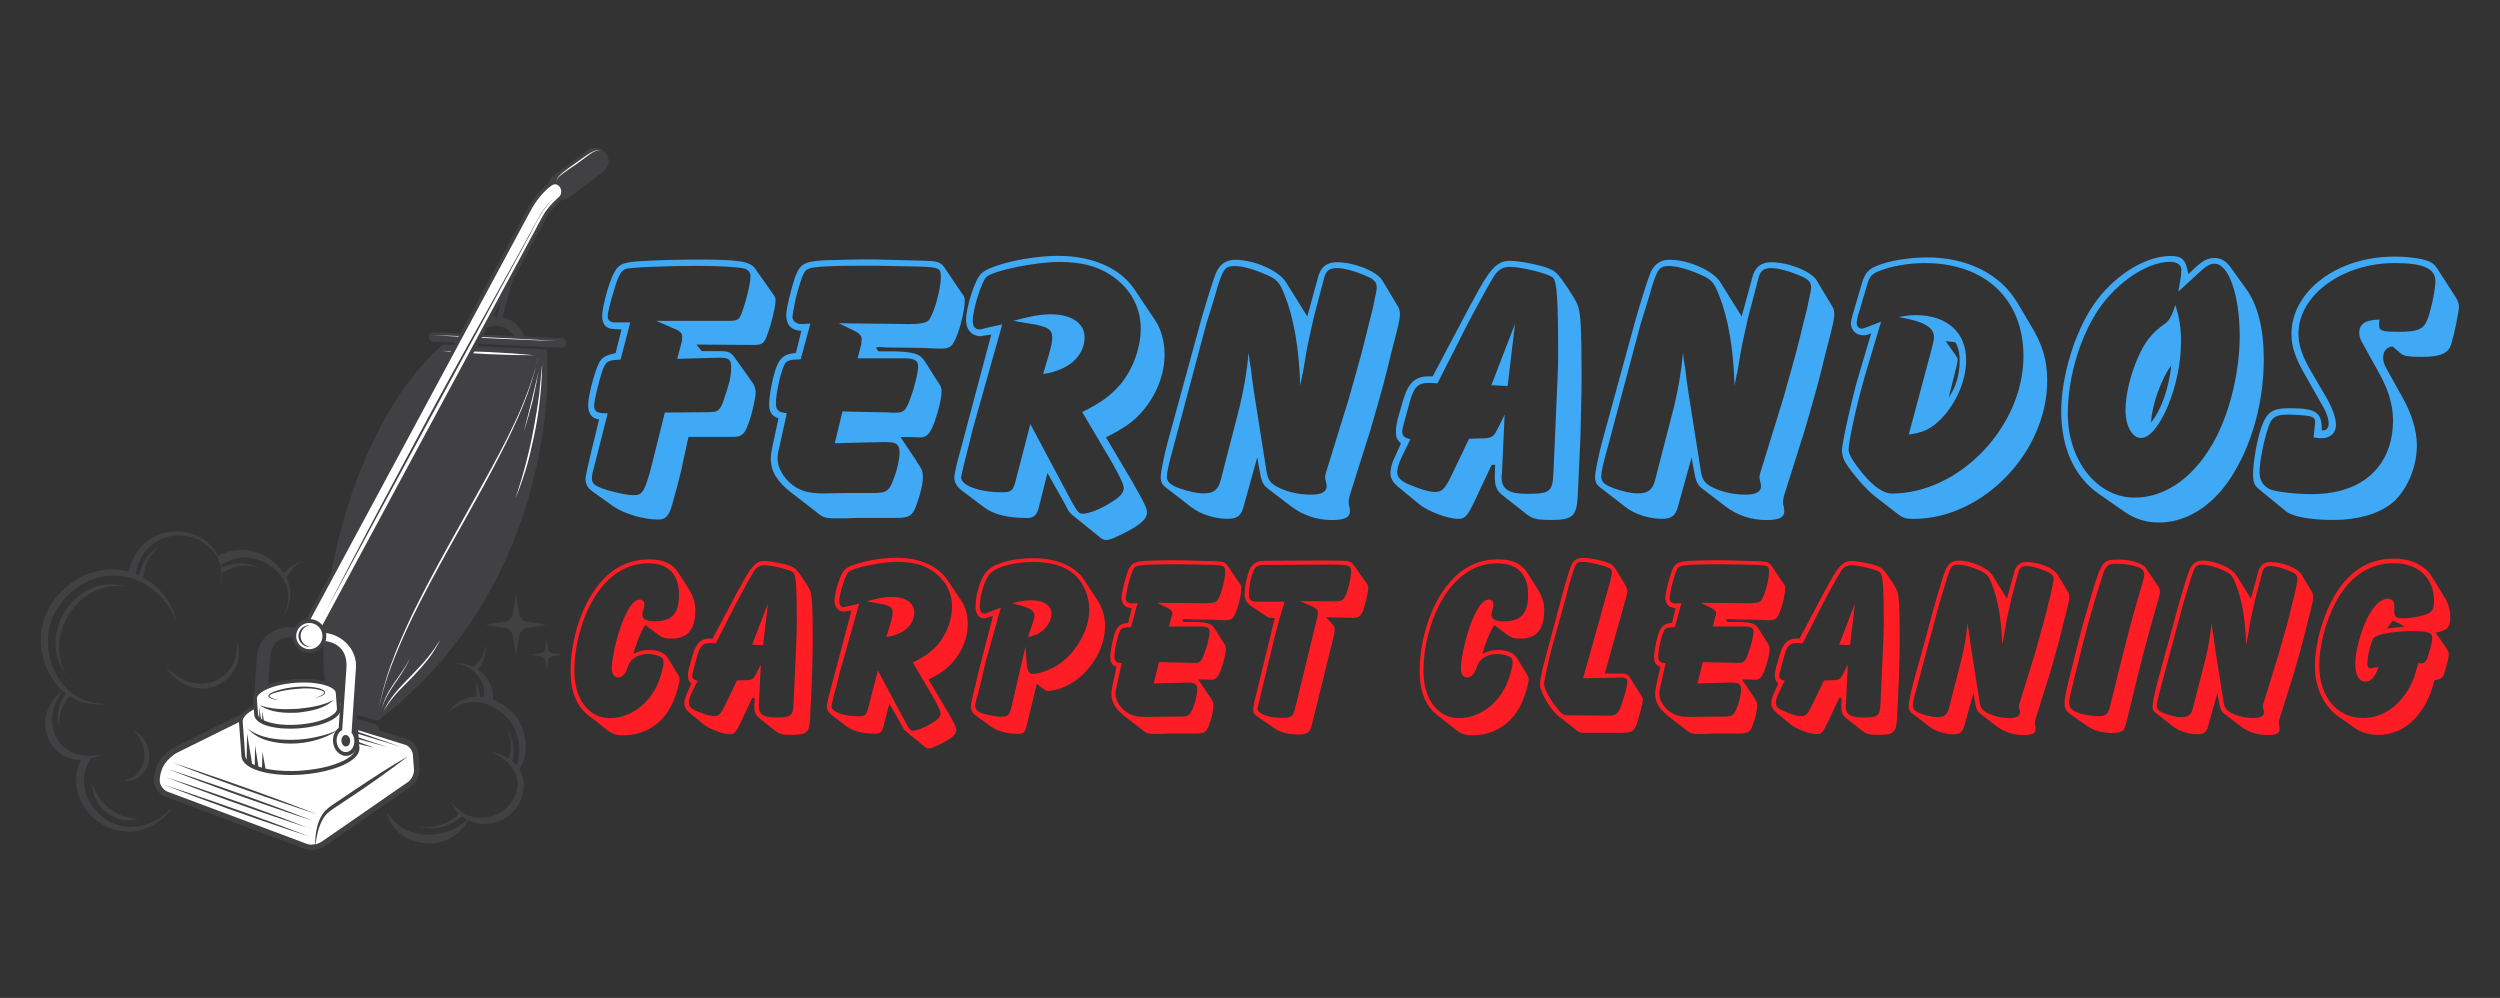 <?xml version="1.0" encoding="UTF-8"?> <svg xmlns="http://www.w3.org/2000/svg" id="a" width="243" height="97" viewBox="0 0 243 97"><rect x="0" y="0" width="243" height="97" fill="#333333" stroke="none"/><g><path d="M22.67,64.47c-.36,.81-1.1,1.47-1.93,1.77-.87,.33-1.86,.27-2.71-.09-.74-.31-1.34-.8-1.91-1.34,.47,.71,1.07,1.33,1.84,1.71,.93,.45,1.97,.53,2.95,.18,.92-.35,1.71-1.08,2.07-2.01,.33-.85,.29-1.72,0-2.58,.08,.81,.05,1.62-.32,2.36Z" fill="#414042"></path><path d="M13.3,75.22c-.34,.37-.83,.53-1.28,.7,.59,0,1.33-.12,1.74-.6,.39-.38,.7-.92,.75-1.48,.1-1.2-.43-2.26-1.51-2.83,.38,.45,.74,.89,.9,1.46,.12,.41,.17,.81,.12,1.23-.06,.54-.3,1.15-.73,1.51Z" fill="#414042"></path><path d="M27.58,55.73c-.23-.37-.52-.71-.85-1-.79-.71-1.85-1.18-2.91-1.26-.94-.07-1.79,.14-2.63,.53-.01-.02-.02-.04-.03-.06-.66-1.26-1.96-2.06-3.35-2.25-1.38-.19-2.79,.22-3.81,1.17-.79,.72-1.26,1.67-1.49,2.7-2.35-.65-4.85,.19-6.55,1.93-.85,.88-1.53,1.99-1.82,3.18-.34,1.37-.18,2.87,.35,4.17,.4,.99,1.04,1.9,1.89,2.56-.33,.53-.56,1.06-.71,1.68-.08,.68-.05,1.27,.13,1.93-.09-.65-.05-1.23,.11-1.87,.21-.56,.49-1.02,.86-1.47,.04,.02,.07,.05,.11,.07,1.08,.66,2.27,.83,3.51,.69-.91-.01-1.79-.15-2.61-.57-.88-.45-1.6-1.14-2.12-1.97-1.06-1.7-1.31-3.85-.6-5.72,.48-1.27,1.48-2.42,2.6-3.17,1.23-.82,2.71-1.2,4.18-1.01,2.49,.32,4.73,2.36,5.35,4.79-.25-1.95-1.57-3.7-3.28-4.66,.08-.56,.22-1.08,.45-1.61,.32-.59,.69-1.06,1.19-1.51-.57,.4-1.09,.86-1.45,1.47-.27,.46-.46,.93-.6,1.43-.09-.04-.19-.09-.29-.12,.17-1.02,.59-1.97,1.36-2.67,.96-.88,2.28-1.21,3.55-1.01,1.25,.2,2.4,.95,3,2.08,.18,.33,.29,.68,.35,1.03h0v.02c.12,.68,.03,1.38-.22,2.04,.26-.58,.38-1.2,.35-1.81,.03,.06,.06,.12,.09,.18,.56-.34,1.17-.61,1.83-.65,.64-.03,1.2,.05,1.81,.24-.63-.28-1.3-.5-2-.48-.63,.03-1.18,.17-1.75,.4-.02-.14-.04-.27-.08-.41,.03,.05,.05,.09,.07,.14,.76-.46,1.58-.73,2.48-.67,.97,.07,1.9,.45,2.63,1.09,.72,.63,1.25,1.51,1.33,2.48,.07,.88-.2,1.67-.64,2.42,.54-.78,.92-1.64,.85-2.62-.03-.51-.17-1-.39-1.45,.19-.31,.39-.6,.62-.88,.27-.27,.55-.5,.86-.72-.36,.16-.69,.33-1.03,.53-.24,.2-.47,.41-.69,.63Z" fill="#414042"></path><path d="M16.34,78.87s-.08,.07-.11,.1c-.07,.06-.14,.12-.22,.18-.11,.09-.22,.17-.33,.25h0c-.12,.08-.23,.16-.35,.23-.1,.06-.2,.12-.3,.17-.19,.1-.38,.19-.58,.26-.82,.31-1.7,.4-2.57,.23-.21-.04-.41-.1-.61-.17-1.3-.46-2.38-1.51-2.86-2.8-.23-.61-.29-1.23-.22-1.83,.07-.58,.27-1.15,.58-1.68h0s-.03-.02-.06-.04c.05,0,.09-.02,.14-.03,.17-.04,.34-.09,.5-.15,.18-.07,.36-.15,.54-.24h0c-.21,.02-.42,.05-.63,.07-.52,.05-1.04,.05-1.56-.06-.29-.06-.57-.17-.83-.3-.52-.27-.97-.67-1.28-1.18-.47-.79-.65-1.75-.47-2.65,.03-.16,.07-.3,.11-.45,.18-.59,.48-1.1,.83-1.62-.4,.28-.74,.63-1,1.03-.81,1.21-.91,2.83-.07,4.14,.54,.84,1.35,1.33,2.24,1.49,.21,.04,.43,.06,.65,.06-.11,.21-.2,.44-.27,.66-.05,.15-.09,.3-.12,.45-.27,1.34,.12,2.75,.96,3.82,.86,1.1,2.15,1.87,3.55,2.01,.13,.01,.26,.02,.39,.02,.8,.02,1.58-.18,2.29-.54,.18-.09,.36-.19,.53-.31,.17-.11,.33-.23,.48-.35,.04-.03,.08-.07,.12-.1,.06-.04,.11-.09,.16-.14,.12-.11,.23-.21,.34-.33,0,0,.02-.02,.03-.03,.03-.04,.4-.4,.25-.4-.05,0-.22,.2-.26,.24Z" fill="#414042"></path><path d="M9.53,77.38c-.24-.39-.39-.79-.55-1.22-.09,2.29,2.33,4.16,4.52,3.42-.49-.03-.94-.08-1.41-.22-.52-.13-.98-.44-1.41-.74-.44-.37-.83-.76-1.14-1.25Z" fill="#414042"></path><path d="M50.44,70.07c-.55-.93-1.49-1.68-2.52-2.07,.06-.96-.29-1.86-1-2.54-.08-.08-.16-.15-.25-.21h0c-.08-.07-.17-.13-.25-.19,.58-.6,.94-1.62,.73-2.42,.06,.79-.47,1.73-1.14,2.15,.02,.02,.04,.04,.05,.07-.56-.29-1.19-.42-1.86-.4,.88,.13,1.69,.49,2.25,1.22,.48,.62,.71,1.34,.57,2.09-.05,0-.09-.02-.14-.02-.08-.01-.15-.02-.23-.02-.01-.55-.19-1.04-.5-1.52,.17,.52,.23,1.01,.11,1.51-.5,.02-.98,.13-1.43,.36-.54,.28-.93,.69-1.27,1.19,.81-.73,1.75-1.15,2.85-1.03,1.16,.13,2.29,.82,3.04,1.7,.93,1.1,1.34,3.05,.75,4.45-.13-.15-.28-.28-.43-.41h.02c.3-1.02,.1-2.15-.46-3.06,.39,.89,.47,1.92,.1,2.82-.5-.32-1.08-.54-1.67-.69,.81,.43,1.62,.94,2.12,1.73,.02,.03,.04,.06,.06,.09,.1,.17,.19,.37,.19,.37,.03,.06,.05,.13,.07,.2,.1,.3,.12,.61,.1,.93h0c-.03,.36-.13,.72-.28,1.06-.14,.32-.33,.61-.55,.86-.51,.59-1.22,.97-1.99,1.12h0c-.33,.07-.66,.08-.99,.06-.05,0-.1,0-.15-.01-.35-.04-.67-.13-.97-.27-.24-.11-.46-.24-.67-.4-.3-.23-.57-.5-.82-.8,.15,.35,.34,.66,.58,.93,.05,.05,.1,.1,.15,.15-1.01,1.08-2.69,1.61-4.11,1.2,1.44,.55,3.28,.14,4.41-.92,.02,.02,.05,.04,.07,.06,.14,.11,.28,.19,.43,.28-1.18,1.04-2.54,1.51-4.14,1.43-.79-.04-1.58-.3-2.25-.72-.59-.37-.99-.89-1.43-1.42,.47,1.83,1.94,2.82,3.77,2.99,1.64,.17,3.43-.74,4.11-2.25,.08,.04,.15,.08,.24,.11,.24,.1,.5,.17,.77,.21h0c1.29,.19,2.69-.27,3.53-1.29,.51-.62,.86-1.4,.91-2.19,.02-.26,0-.52-.04-.78-.05-.27-.14-.53-.27-.78l-.02-.03c-.03-.06-.07-.13-.11-.18,.11-.17,.21-.36,.29-.55,.09-.22,.17-.46,.22-.69h0c.27-1.17,.05-2.44-.55-3.46Z" fill="#414042"></path><path d="M6.84,59.51c.63-.92,1.5-1.69,2.53-2.13,.91-.39,1.85-.47,2.82-.41-1.05-.26-2.09-.25-3.12,.14-1.12,.42-2.04,1.23-2.7,2.21-.63,1-1.02,2.16-.98,3.35,.03,1.09,.4,2.06,1.03,2.95-.42-.89-.73-1.86-.66-2.86,.02-1.14,.43-2.3,1.07-3.24Z" fill="#414042"></path><path d="M31.51,66.2c0,.07,.02,.14,.03,.2,0,.07,.02,.14,.03,.2,.06,.38,.12,.74,.21,1.06,0,.06,.03,.13,.05,.19,.02,.07,.04,.13,.05,.19,.02,.08,.05,.15,.08,.23,.01,.04,.03,.08,.04,.12,.06,.17,.13,.33,.21,.47l.54,.14,.18,.05,.12,.03h.06l.12,.05,.18,.05,.91,.24h.03l.16,.05h.03l.15,.04h.03l2.02,.54c2.54-1.94,4.7-4.05,6.54-6.25,.09-.11,.18-.22,.26-.32,9.02-11.05,10-24.33,9.62-29.51l-6.78-.31h-.2l-.2-.02-.32-.02h-.19l-.92-.05h-.2l-.21-.02-1.09-.05c-5.92,5.14-9.42,14.38-10.87,22.25-.04,.2-.07,.39-.11,.59-.03,.19-.06,.37-.09,.56-.14,.9-.26,1.78-.35,2.63h0c-.03,.32-.06,.62-.09,.92-.01,.16-.02,.31-.04,.46,0,.01,0,.03,0,.04,0,.06,0,.12-.01,.18,0,.05,0,.11-.01,.17v.02s0,.03,0,.04c0,.05,0,.09-.01,.14-.01,.26-.03,.53-.03,.78,0,.06,0,.12,0,.18,0,0,0,.01,0,.01,0,.06,0,.12,0,.17,0,.06,0,.13,0,.19-.03,1.25,.02,2.39,.13,3.35Z" fill="#414042"></path><path d="M50.16,33.16l.88-.28c-.25-.8-.78-1.43-1.49-1.8-1.5-.77-3.39-.12-4.3,1.48l.8,.45c.66-1.17,2.01-1.66,3.07-1.11,.49,.25,.85,.7,1.04,1.26Z" fill="#414042"></path><polygon points="48.75 31.15 50.31 25.54 49.78 25.39 48.22 31 48.75 31.15" fill="#414042"></polygon><path d="M54.61,33.8c.23-.02,.42-.2,.43-.44,.01-.25-.18-.47-.44-.48l-12.45-.59c-.25-.01-.47,.19-.48,.44-.01,.26,.19,.47,.44,.48l12.44,.59s.04,0,.06,0Z" fill="#414042"></path><path d="M54.12,33.14s-.75-.05-1.88-.11c-.56-.03-1.22-.07-1.93-.1-.71-.04-1.46-.07-2.21-.11-.75-.03-1.51-.06-2.21-.1-.71-.03-1.36-.05-1.93-.08-1.13-.04-1.88-.06-1.88-.06,0,0,.75,.05,1.88,.11,.57,.03,1.22,.06,1.93,.1,.71,.04,1.46,.07,2.21,.11,.75,.03,1.5,.07,2.21,.1,.71,.03,1.36,.05,1.93,.08,1.13,.04,1.88,.06,1.88,.06Z" fill="#fff"></path><path d="M51.98,34.53c-2.99-.28-6-.42-9-.42,2.99,.28,6,.42,9,.42Z" fill="#fff"></path><g><path d="M24.88,67.87l.27-4.06c.05-.77,.41-1.47,1.01-1.96,.65-.54,1.53-.79,2.41-.68l1.4,.17-.12,.7-1.37-.24c-.64-.08-1.26,.1-1.71,.47-.4,.33-.66,1.08-.69,1.6l-.27,4.06c-.02,.25-.24,.45-.49,.43-.25-.01-.45-.24-.43-.49Z" fill="#414042"></path><path d="M25.39,68.54h0c.32-.02,.57-.28,.6-.6l.27-4.06c.03-.48,.28-1.18,.63-1.47,.41-.34,.99-.5,1.57-.43l1.54,.27,.19-1.08-1.6-.19c-.92-.11-1.87,.16-2.55,.72-.64,.53-1.02,1.27-1.07,2.09l-.27,4.06c-.01,.17,.05,.34,.16,.47,.11,.13,.27,.21,.44,.22,.03,0,.06,0,.09,0Zm2.6-6.94c-.51,.04-.97,.22-1.34,.53-.44,.37-.72,1.16-.76,1.73l-.27,4.06c-.01,.14-.12,.25-.26,.26h0s-.03,0-.04,0c-.08,0-.14-.04-.19-.09-.05-.06-.07-.13-.07-.2l.27-4.06c.05-.72,.38-1.37,.94-1.83,.6-.5,1.45-.74,2.27-.64l1.21,.15-.06,.33-1.19-.21c-.18-.02-.35-.03-.52-.01Z" fill="#414042"></path></g><path d="M54.65,19.44c.24-.02,.48-.1,.68-.26l3.31-2.49c.57-.43,.69-1.24,.26-1.81-.43-.57-1.24-.69-1.81-.26l-3.31,2.48c-.57,.43-.69,1.24-.26,1.81,.27,.37,.71,.54,1.13,.51Z" fill="#414042"></path><g><path d="M51.46,20.31c.4-.75,1.07-1.63,1.78-2.23,0,0,.4-.34,.65-.36,.43-.03,.81,.34,.85,.82,.02,.26-.07,.5-.21,.67,0,.02-1.08,.89-1.6,1.88L30.78,62.2l-1.46-.79L51.46,20.31Z" fill="#fff"></path><path d="M30.85,62.45l.09-.16L53.09,21.19c.28-.54,.79-1.14,1.49-1.77,.04-.03,.07-.06,.08-.08h0c.19-.22,.28-.51,.26-.8-.04-.59-.51-1.03-1.04-.99-.3,.02-.69,.34-.76,.41-.67,.56-1.36,1.44-1.82,2.28L29.06,61.49l1.79,.96ZM54.38,19.1l-.05,.04c-.74,.66-1.27,1.29-1.58,1.87L30.7,61.95l-1.14-.61L51.62,20.4c.43-.8,1.1-1.64,1.73-2.17,.15-.13,.41-.31,.55-.32,.33-.02,.62,.27,.65,.65,.01,.2-.04,.39-.17,.54Z" fill="#414042"></path></g><path d="M31.8,69.89l.16,.04,.27,.07,.74,.19,.18,.05,.18,.05,.91,.24,.18,.05h0l.18,.05h0l.19,.05,.88,.23,1.23,.33s0-.1-.02-.24c0-.05-.01-.1-.01-.15-.01-.21-.27-.46-.56-.54l-1.58-.42-.09-.02-.1-.03-.08-.02-.11-.03-.07-.02-.91-.25-.18-.05-.18-.05h-.06l-.2-.07-.2-.05-.71-.19-.02,.31v.29l-.02,.09v.09Z" fill="#414042"></path><g><path d="M29.75,82.26l-13.56-5.08c-.48-.18-.89-.74-.93-1.25h0c-.03-.51,.15-1.27,.43-1.7l.12-.19c.27-.43,.86-.96,1.32-1.19l8.77-4.33c.46-.22,1.22-.29,1.71-.13l11.88,3.7c.49,.15,.91,.69,.95,1.2l.11,1.47c.04,.51-.27,1.16-.69,1.45l-8.46,5.85c-.42,.29-1.15,.38-1.62,.2Z" fill="#fff"></path><path d="M29.95,69.13l1.86,.58,.1,.03c.12-.06,.23-.12,.33-.19l.22,.07,.22,.07,.3,.09,.18,.05-.02,.29,.18,.05v.11l-.02,.17-.18-.05-.18-.06-.88-.27-.27-.09-.27-.08-2.19-.68c.21-.03,.41-.06,.61-.1Zm-14.51,4.96l.12-.19c.3-.47,.93-1.04,1.43-1.29l5.41-2.67,1.11-.55,.57-.28,.1-.05,.48-.23,.04-.03,.13-.06,.18-.09,.08-.04,.15-.07,.13-.06,.17-.09h.02l.2-.1s.08-.04,.13-.06c.24-.1,.52-.16,.83-.18,.03,0,.06,0,.09,0,.08,0,.16,0,.24,0h0c.17,0,.33,.02,.47,.05,.06,.01,.11,.03,.15,.04l2.16,.67,.67,.21,1.32,.41,.42,.14,.22,.07,.22,.07,.3,.09,.18,.05,.18,.06,.91,.28,.13,.04h.05l.14,.06h.04l.15,.06,2.12,.65,2.66,.83c.59,.18,1.1,.82,1.14,1.44l.11,1.47c.02,.27-.04,.56-.16,.83-.03,.09-.08,.18-.13,.27-.08,.15-.19,.29-.31,.41-.07,.07-.14,.13-.22,.18l-.46,.32-2.29,1.59-5.71,3.95c-.27,.18-.65,.3-1.04,.34-.31,.02-.6-.01-.84-.11l-13.56-5.08c-.58-.21-1.07-.87-1.11-1.48-.04-.57,.17-1.39,.47-1.87Zm14.91,7.99s.06,0,.09,0c.06,0,.13-.01,.19-.02,.01,0,.03,0,.04,0,.21-.04,.4-.12,.54-.21l5.28-3.65,2.22-1.54,.7-.48,.26-.18c.07-.05,.14-.11,.2-.19,.07-.08,.13-.17,.18-.26,.13-.24,.21-.51,.19-.74l-.11-1.47c-.03-.4-.37-.84-.75-.95l-4.58-1.42-.18-.06-.05-.02-.14-.04h-.03l-.18-.07-.91-.28-.18-.05-.18-.06-.88-.27-.27-.09-.27-.08-2.19-.68-.95-.29-.88-.28c-.2-.06-.47-.09-.75-.07-.29,.02-.56,.09-.75,.18h0l-.19,.09h-.03l-.28,.15-.25,.12-.06,.03-.08,.04-.06,.03-.18,.09-.18,.09-.12,.06-.97,.48-.2,.1-.19,.1-.42,.21-5.56,2.75c-.41,.2-.96,.7-1.21,1.08l-.12,.19c-.24,.38-.41,1.08-.38,1.53,.03,.4,.37,.86,.75,1l13.56,5.08c.14,.05,.32,.08,.51,.08Z" fill="#414042"></path></g><g><path d="M28.81,67.75c3.07-.23,5.62,.49,5.7,1.6l.24,3.31c.08,1.11-2.34,2.19-5.41,2.42-3.07,.22-5.62-.49-5.7-1.6l-.24-3.31c-.08-1.11,2.34-2.19,5.41-2.42Z" fill="#fff"></path><path d="M31,67.75c.28,.02,.56,.06,.82,.1,.31,.05,.6,.11,.87,.18,.06,.02,.13,.03,.19,.05l.02,.19c-.06-.02-.13-.04-.19-.06-.12-.03-.24-.06-.36-.09h-.05c-.14-.03-.27-.06-.42-.09-.42-.07-.89-.11-1.38-.13,.17-.04,.35-.09,.52-.16Zm-7.73,2.07c.05-.15,.13-.29,.24-.43,.13-.16,.31-.32,.53-.47,.14-.11,.31-.21,.49-.3,.03-.02,.07-.04,.11-.06,.06-.03,.12-.05,.18-.08,.03-.02,.07-.04,.11-.05,0,0,.02-.01,.03-.01,.01,0,.03-.01,.05-.02,.06-.02,.12-.05,.17-.07,.01,0,.03,0,.04-.01,.16-.07,.33-.13,.51-.18,.08-.02,.15-.05,.23-.07,.16-.04,.33-.09,.5-.13,.03-.01,.07-.02,.11-.03,.68-.16,1.43-.27,2.23-.33,.86-.06,1.68-.05,2.42,.02,.05,0,.09,.01,.13,.02,.15,.01,.29,.03,.43,.05,.32,.05,.62,.11,.9,.18,.06,.02,.13,.03,.19,.05,.06,.02,.13,.04,.19,.06,.02,0,.04,0,.06,.02,.06,.02,.12,.04,.18,.06,.06,.02,.12,.05,.17,.08,.38,.16,.68,.34,.89,.56,.07,.07,.12,.14,.17,.21,.08,.13,.14,.26,.16,.41,0,.01,0,.04,0,.05v.18l.04,.37,.04,.45,.02,.3v.04l.02,.25,.02,.22v.19l.04,.34v.18l.03,.29v.18l.04,.33c.04,.5-.35,1-1.05,1.42-.1,.06-.21,.12-.33,.18-.15,.08-.31,.15-.49,.22-.25,.1-.52,.19-.81,.28-.84,.25-1.83,.44-2.9,.52-.11,0-.22,.02-.32,.02-3.07,.16-5.48-.6-5.57-1.79l-.19-2.65-.05-.66v-.03c0-.11,0-.22,.05-.33Zm.32,.33l.08,1.08,.16,2.23c0,.12,.06,.24,.14,.35,.12,.16,.3,.31,.54,.44,.08,.04,.16,.08,.25,.12,.11,.05,.23,.1,.36,.14,.11,.04,.23,.08,.36,.11,.11,.03,.22,.06,.33,.09,.72,.16,1.62,.25,2.65,.23,.29,0,.58-.01,.88-.04,.9-.07,1.72-.2,2.42-.38,.3-.07,.58-.16,.83-.25,.18-.07,.36-.13,.52-.2,.12-.05,.24-.11,.34-.16,.48-.25,.82-.52,.99-.79,0,0,0,0,0,0,.09-.15,.13-.29,.12-.42v-.13l-.07-.8-.03-.41-.04-.53-.02-.23h0v-.06l-.03-.3-.03-.44-.03-.36v-.06s-.01-.05-.02-.07h0c-.06-.31-.37-.58-.87-.82-.06-.03-.12-.05-.18-.07-.05-.02-.12-.05-.18-.07h0c-.06-.02-.13-.05-.19-.07-.06-.02-.13-.04-.19-.06-.12-.03-.24-.06-.36-.09h-.05c-.14-.03-.27-.06-.42-.09-.42-.07-.89-.11-1.38-.13h0c-.52-.03-1.07-.02-1.66,.03-.46,.03-.9,.08-1.31,.15-.77,.12-1.46,.3-2.02,.5-.02,.01-.05,.02-.07,.03-.02,0-.03,.01-.04,.02-.06,.02-.13,.05-.18,.07-.06,.02-.11,.04-.17,.07-.06,.03-.12,.06-.18,.08-.02,.01-.04,.02-.05,.03-.04,.02-.08,.05-.12,.07-.14,.07-.27,.15-.38,.22-.17,.12-.3,.22-.41,.34-.14,.15-.23,.29-.27,.44-.02,.07-.03,.13-.02,.19Z" fill="#414042"></path></g><path d="M24.07,70.79c.97,1.19,2.74,1.48,4.19,1.49,.88,0,1.75-.13,2.59-.38,.7-.21,1.39-.5,1.98-.95-.57,.3-1.21,.48-1.83,.63-.83,.2-1.69,.32-2.55,.33-1.48,.02-3.21-.14-4.4-1.12Z" fill="#414042"></path><polygon points="24.51 74.26 24.02 71.31 23.96 74.3 24.51 74.26" fill="#414042"></polygon><g><path d="M33.69,73.3c.57-.04,1-.65,.95-1.36-.02-.28-.11-.54-.27-.76l.43-6.28c.12-1.74-1.28-3.33-3.13-3.55l-1.87-.23-.13,1.14,1.87,.22c.93,.11,2.03,.61,1.97,2.33l-.41,6.05c-.37,.23-.58,.7-.55,1.22,.05,.71,.56,1.25,1.14,1.21Z" fill="#fff"></path><path d="M29.96,61.33l-.09,.77,1.68,.2c1.27,.15,2.19,.92,2.13,2.52l-.42,6.15c-.35,.16-.57,.6-.54,1.1,.05,.61,.47,1.07,.94,1.03,.47-.03,.82-.55,.78-1.16-.02-.28-.12-.53-.27-.71l.43-6.35c.11-1.64-1.22-3.15-2.97-3.36l-1.69-.2h0Zm-.32-.41l.37,.04,1.69,.2c1.94,.23,3.42,1.91,3.29,3.75l-.42,6.21c.15,.23,.24,.51,.26,.79,.06,.81-.44,1.51-1.12,1.56-.68,.05-1.28-.57-1.34-1.38-.04-.55,.18-1.06,.55-1.34l.41-5.96c.05-1.58-.95-2.04-1.81-2.14l-1.69-.2-.37-.04,.04-.37,.09-.77,.04-.37h0Z" fill="#414042"></path></g><polygon points="25.13 74.58 24.79 72.46 24.76 74.6 25.13 74.58" fill="#414042"></polygon><polygon points="25.83 74.86 25.51 73.07 25.46 74.89 25.83 74.86" fill="#414042"></polygon><g><path d="M28.7,66.19c2.22-.16,4.07,.36,4.13,1.16l.11,1.52c.06,.8-1.69,1.59-3.91,1.75-2.22,.16-4.07-.36-4.13-1.16l-.11-1.52c-.06-.8,1.69-1.59,3.91-1.75Z" fill="#fff"></path><path d="M29.03,70.8c2.04-.15,4.16-.88,4.09-1.95l-.11-1.52c-.08-1.06-2.29-1.48-4.33-1.33-2.04,.15-4.16,.88-4.08,1.95l.11,1.52c.08,1.07,2.29,1.48,4.32,1.33Zm-.32-4.43c2.26-.17,3.89,.39,3.93,.99l.11,1.52c.04,.6-1.48,1.39-3.74,1.55-2.26,.17-3.89-.39-3.93-.99l-.11-1.52c-.04-.6,1.48-1.39,3.74-1.55Z" fill="#414042"></path></g><path d="M25.3,68.58c1.07,.71,2.41,.74,3.65,.69,1.23-.15,2.55-.36,3.49-1.24-1.1,.58-2.3,.74-3.52,.87-1.23,.06-2.44,.07-3.61-.33Z" fill="#414042"></path><path d="M30.47,67.91c.26-.06,.52-.14,.76-.25,.13-.06,.29-.13,.35-.27,.08-.17-.09-.29-.23-.36-.32-.16-.7-.21-1.06-.25-.4-.05-.81-.06-1.22-.03-.8,.05-1.64,.18-2.4,.46-.19,.07-.86,.35-.46,.61,.24,.16,.57,.19,.84,.22-.24-.06-.48-.12-.7-.23-.15-.08-.23-.18-.06-.29,.13-.08,.28-.14,.43-.18,.72-.22,1.49-.33,2.24-.39,.72-.07,1.55-.07,2.24,.15,.08,.02,.33,.1,.31,.23-.02,.13-.2,.22-.3,.27-.23,.13-.48,.23-.73,.32Z" fill="#414042"></path><polygon points="25.38 70.02 25.2 68.72 25.2 70.04 25.38 70.02" fill="#414042"></polygon><polygon points="25.67 70.19 25.5 69.1 25.49 70.2 25.67 70.19" fill="#414042"></polygon><path d="M33.19,72.03c.02,.31,.23,.55,.46,.53,.23-.02,.4-.28,.38-.59-.02-.31-.23-.55-.46-.53-.23,.02-.4,.28-.38,.59Z" fill="#414042"></path><path d="M30.64,82.32c.12-.95,.28-1.93,.78-2.77,.3-.49,.7-.77,1.17-1.07,.5-.33,1-.66,1.5-1,1.83-1.22,3.63-2.48,5.37-3.82,.07-.05,.14-.11,.21-.16-1.77,1.01-3.48,2.14-5.18,3.27-.5,.34-1.01,.68-1.51,1.02-.45,.31-.96,.6-1.34,.99-.74,.77-.95,1.93-1,2.96,0,.19,0,.38,0,.57Z" fill="#414042"></path><path d="M30.67,79.09c-3.99-1.55-8.03-2.99-12.09-4.36-.6-.2-1.2-.4-1.8-.59,3.99,1.55,8.03,3,12.09,4.36,.6,.2,1.2,.4,1.79,.6Z" fill="#414042"></path><polygon points="34.5 71.75 37.63 72.61 34.55 71.58 34.5 71.75" fill="#414042"></polygon><polygon points="34.63 71.28 39.02 72.61 34.68 71.1 34.63 71.28" fill="#414042"></polygon><path d="M30.41,79.78c-4.04-1.57-8.12-3.03-12.23-4.41-.61-.2-1.21-.4-1.82-.6,4.04,1.57,8.12,3.03,12.23,4.41,.6,.2,1.21,.4,1.81,.6Z" fill="#414042"></path><path d="M30.17,80.55c-4.01-1.56-8.07-3-12.14-4.38-.65-.22-1.3-.43-1.95-.65,4.01,1.56,8.07,3.02,12.15,4.38,.65,.22,1.3,.43,1.95,.64Z" fill="#414042"></path><path d="M30.09,81.32c-4.03-1.56-8.1-3.01-12.19-4.39-.65-.22-1.3-.43-1.96-.65,4.02,1.56,8.09,3.02,12.19,4.39,.65,.22,1.3,.44,1.96,.65Z" fill="#414042"></path><path d="M52.28,34.87c-1.03,4.26-3.16,8.18-5.26,11.99-2.3,4.19-4.72,8.32-6.83,12.61-.8,1.69-1.57,3.39-2.2,5.15-.54,1.49-.94,3.01-1.24,4.57,.19-.91,.42-1.82,.69-2.71,.33-1.1,.75-2.17,1.19-3.23,.89-2.17,1.95-4.28,3.05-6.35,2.23-4.22,4.68-8.32,6.87-12.57,.83-1.62,1.63-3.26,2.31-4.95,.6-1.47,1.07-2.97,1.41-4.52Z" fill="#fff"></path><path d="M31.47,59.78c.85-1.58,1.7-3.16,2.56-4.74,2-3.69,3.99-7.38,5.99-11.08,2.29-4.24,4.59-8.48,6.9-12.71,1-1.84,1.99-3.67,2.99-5.5,.52-.97,1.05-1.93,1.57-2.89,.42-.78,.81-1.61,1.31-2.35,.27-.41,.6-.81,.95-1.16-.61,.55-1.07,1.22-1.46,1.94-.45,.83-.91,1.65-1.36,2.48-1.11,2.02-2.23,4.02-3.35,6.03-2.37,4.22-4.71,8.46-6.99,12.72-2.21,4.13-4.43,8.25-6.59,12.41-.84,1.61-1.68,3.23-2.51,4.85Z" fill="#414042"></path><path d="M52.69,35.43c-.08,.93-.17,1.86-.27,2.8-.14,1.15-.34,2.3-.55,3.44-.41,2.22-.98,4.4-1.7,6.54-.03,.08-.05,.17-.08,.25,.15-.36,.29-.72,.43-1.08,.2-.51,.36-1.04,.53-1.56,.36-1.11,.6-2.25,.85-3.39,.48-2.21,.73-4.48,.79-6.73,0-.09,0-.18,0-.26Z" fill="#fff"></path><path d="M37.27,69.15c.34-.58,.72-1.11,1.16-1.62,.56-.64,1.18-1.21,1.76-1.82,.54-.57,1.05-1.15,1.53-1.77,.42-.56,.76-1.16,1.09-1.77-.36,.56-.73,1.11-1.15,1.63-.5,.62-1.04,1.21-1.6,1.78-.58,.59-1.16,1.18-1.68,1.81-.44,.55-.81,1.12-1.11,1.76Z" fill="#fff"></path><path d="M37.13,68.86c.24-.91,.74-1.68,1.27-2.45,.53-.77,1.05-1.53,1.43-2.4-.42,.83-.96,1.58-1.5,2.35-.53,.78-1.01,1.56-1.2,2.5Z" fill="#fff"></path><path d="M52.37,36.02c-.47,1.99-.94,3.98-1.46,5.95,.32-.98,.59-1.95,.85-2.95,.22-1,.43-2,.61-3Z" fill="#fff"></path><polygon points="34.78 72.3 36.37 72.68 34.84 72.12 34.78 72.3" fill="#414042"></polygon><path d="M58.4,14.66c-.38-.17-.78,.06-1.1,.25-.44,.27-.85,.6-1.28,.89-.41,.29-.83,.58-1.23,.9-.28,.23-.71,.54-.68,.95,0-.39,.44-.66,.72-.87,.41-.3,.84-.58,1.26-.87,.42-.29,.81-.62,1.23-.91,.31-.21,.69-.47,1.07-.34Z" fill="#fff"></path><g><path d="M28.61,61.93c.06,.81,.76,1.41,1.57,1.35,.81-.06,1.41-.76,1.35-1.57-.06-.81-.76-1.41-1.57-1.36-.81,.06-1.41,.76-1.35,1.57Z" fill="#fff"></path><path d="M30.19,63.47c.91-.07,1.59-.86,1.52-1.77-.07-.91-.86-1.59-1.76-1.52-.91,.07-1.59,.86-1.52,1.76,.07,.91,.86,1.59,1.76,1.52Zm-.22-2.92c.71-.05,1.32,.48,1.37,1.18,.05,.7-.48,1.32-1.18,1.37-.7,.05-1.32-.48-1.37-1.18-.05-.7,.48-1.32,1.18-1.37Z" fill="#414042"></path></g><path d="M30,60.77s.06,0,.1,0c-.54,.09-.92,.57-.88,1.12,.04,.55,.49,.97,1.03,.98-.03,0-.06,0-.1,.01-.58,.04-1.09-.4-1.14-.98-.04-.58,.4-1.09,.98-1.13Z" fill="#414042"></path><path d="M49.84,59.71l.32-1.95,.32,1.95c.05,.33,.37,.65,.7,.7l1.95,.32-1.95,.32c-.33,.06-.65,.37-.7,.7l-.32,1.95-.32-1.95c-.05-.33-.37-.65-.7-.7l-1.95-.32,1.95-.32c.33-.05,.65-.37,.7-.7Z" fill="#414042"></path><path d="M52.98,63.13l.16-.98,.16,.98c.03,.17,.18,.32,.35,.35l.98,.16-.98,.16c-.17,.03-.33,.19-.35,.35l-.16,.98-.16-.98c-.03-.17-.19-.33-.35-.35l-.98-.16,.98-.16c.17-.03,.33-.18,.35-.35Z" fill="#414042"></path></g><g><path d="M66.33,45.22c-.19,.87-.64,2.6-1.02,3.92-.3,1.02-.64,1.36-1.32,1.36-1.43,0-3.36-.57-4.37-1.28l-1.96-1.4c-.57-.41-.75-.75-.75-1.28,0-.19,.15-.94,.49-2.34l.83-3.43c-.75-.11-1.06-.57-1.06-1.43,0-.72,.49-2.75,.94-3.81,.3-.75,.64-.98,1.73-1.21l.57-2.3-.75-.04c-.72,0-1.13-.45-1.13-1.24s.49-2.71,.98-3.85c.53-1.21,.9-1.4,2.87-1.51,1.77-.11,3.66-.15,5.62-.15,3.85,0,4.9,.19,5.39,.87l1.73,2.45c.23,.3,.26,.42,.26,.68,0,.57-.41,2.3-.79,3.28-.3,.87-.49,1.02-1.32,1.02l-5.58-.04,.53,.64h1.73c.87,0,1.09,.11,1.47,.64l1.77,2.49c.15,.26,.26,.57,.26,.83,0,.57-.34,2.15-.72,3.13-.34,.94-.64,1.24-1.36,1.24h-4.45l-.6,2.75Zm2.71-5.17c.72,0,.94-.19,1.24-.98,.64-1.85,.79-2.49,.79-3.39,0-.72-.23-.91-1.06-.91h-.23l-3.96,.11,.45-1.66c.04-.15,.04-.3,.04-.49,0-.34-.23-.57-.79-.79l-1.73-.75h7.05c.79,0,1.02-.11,1.24-.72,.42-1.09,.87-2.94,.87-3.62,0-.38-.23-.64-.6-.75-.68-.15-2.49-.26-4.56-.26-2.9,0-6.56,.15-6.98,.3-.45,.19-.72,.64-1.17,2.22-.34,1.06-.57,2.04-.57,2.41s.26,.57,.72,.57h1.47l-.94,3.62c-1.32,.04-1.47,.15-1.85,1.32-.34,1.09-.72,2.71-.72,3.17,0,.53,.3,.72,1.09,.72h.23l-1.09,4.3c-.41,1.55-.45,1.7-.45,2.04,0,.53,.3,.75,1.51,1.13,1.02,.3,1.96,.49,2.56,.49,.94,0,1.13-.34,2.15-4.52l.87-3.51,4.41-.04Z" fill="#3fa9f5"></path><path d="M89.06,44.8c.6,.9,.64,.98,.64,1.62s-.26,1.7-.64,2.71c-.34,.98-.68,1.21-1.92,1.21h-3.85l-.94,.04h-1.51c-.68-.04-.91-.11-1.58-.68l-2.34-1.81c-1.4-1.09-2-2.07-2-3.32,0-.34,.04-.6,.15-1.13l.6-2.79c-.6-.15-.91-.6-.91-1.32,0-.98,.42-3.05,.79-3.85,.38-.83,.83-1.09,1.81-1.17l.53-2.15c-.94-.04-1.47-.57-1.47-1.51,0-.64,.45-2.49,.87-3.73,.49-1.28,.87-1.51,2.87-1.62,1.09-.04,4.03-.11,4.6-.08h.3l4.41,.11c1.66,.04,1.92,.11,2.34,.68l1.7,2.53c.26,.34,.26,.38,.26,.79,0,.6-.3,2.04-.64,2.98-.49,1.36-.72,1.58-1.73,1.58-.15,0-.3,0-1.02-.04-.68-.04-.94-.04-1.09-.04l-3.17-.04-.53-.04c-.11,0-.23,0-.45,.04l.23,.38h1.66c1.85,.08,2.38,.23,2.87,.98l1.24,1.96q.38,.49,.38,.87c0,.72-.23,1.73-.68,3.05-.42,1.13-.75,1.51-1.4,1.51l-.9-.04h-1.02l1.55,2.3Zm-5.35-11.42c.04-.19,.04-.3,.04-.49,0-.26-.3-.57-.9-.83l-1.32-.64,6.86,.08q1.55,0,1.89-.38c.49-.6,1.17-2.98,1.17-4.19,0-.87-.15-.94-2.04-1.02l-4.19-.08h-1.7c-2.22,0-3.51,.04-4.6,.19-.75,.19-.83,.3-1.55,2.87q-.34,1.62-.34,1.92c0,.45,.49,.75,1.02,.68h.08l.64-.04-.94,3.47c-1.13,.04-1.4,.11-1.62,.6-.34,.68-.79,2.75-.79,3.66,0,.68,.23,.9,1.06,.98l-.79,3.58c-.08,.3-.11,.6-.11,.83,0,1.09,.87,2.34,2.04,2.94,.57,.3,1.36,.45,2.38,.45l2.15-.04h2.68c1.36,0,1.58-.15,2.04-1.4,.34-.83,.57-1.92,.57-2.53,0-.79-.3-1.02-1.32-1.02h-.3l-4.68,.11,.75-3.09,3.47,.08c.45,0,.94,0,1.24,.04h.53c.72,0,.94-.23,1.36-1.4,.45-1.21,.75-2.49,.75-3.13,0-.53-.38-.75-1.28-.75h-4.6l.38-1.47Z" fill="#3fa9f5"></path><path d="M110.02,46.76c1.17,2.04,1.47,2.64,1.47,3.05,0,.6-.57,1.13-1.92,1.85-1.24,.64-1.73,.83-2.07,.83-.19,0-.38-.08-.68-.34l-2.38-1.92c-.49-.41-.53-.45-.75-.9l-.26-.49-1.62-2.87-.83,3.32c-.19,.75-.49,1.06-1.09,1.06-1.96,0-3.32-.34-4.26-1.06l-2.15-1.62c-.49-.38-.72-.79-.72-1.24,0-.26,.08-.6,.23-1.28l3.36-12.63-.79,.11c-.08,.04-.15,.04-.19,.04-.87,.04-1.47-.6-1.47-1.55,0-1.28,.87-3.96,1.47-4.52,.87-.87,4.64-1.73,7.5-1.73,3.32,0,6.03,1.21,7.39,3.24l2.07,3.09c.53,.79,.87,2.07,.87,3.24,0,1.96-.79,3.96-2.19,5.58-.83,.94-1.66,1.55-3.51,2.49l2.53,4.26Zm-4.83-6.71c1.89-.94,2.79-1.62,3.73-2.71,1.21-1.47,1.96-3.54,1.96-5.43,0-2.11-1.09-4.03-3.02-5.24-1.28-.83-2.87-1.21-4.9-1.21-2.3,0-6.41,.83-7.09,1.47-.45,.41-1.32,3.17-1.32,4.22,0,.6,.23,.87,.68,.87q.15,0,.64-.15l1.55-.34-2.9,10.29c-.23,.98-.49,2-.75,3.02q-.34,1.36-.34,1.58c0,.79,1.81,1.43,4,1.43,.87,0,1.06-.15,1.32-1.24l1.4-5.39,3.96,7.43c.68,1.21,.75,1.28,1.17,1.28,.57,0,1.7-.45,2.71-1.09,.87-.53,1.24-.94,1.24-1.4,0-.34-.38-1.13-1.17-2.53l-2.87-4.86Zm-3.21-5.69c.19-.68,.3-1.17,.3-1.55,0-.79-.45-1.09-2.22-1.36l-1.58-.26c1.62-.45,2.68-.64,3.66-.64,2,0,3.28,.87,3.28,2.22,0,1.85-1.58,3.24-4.03,3.58l.6-2Z" fill="#3fa9f5"></path><path d="M128.08,27.04c.26-1.06,.87-1.55,1.85-1.55,1.7,0,3.85,.87,4.41,1.73l1.47,2.45c.19,.3,.26,.53,.26,.83,0,.53-.08,.9-.87,3.92-.57,2.38-.72,2.98-2,7.39l-2,6.33c-.08,.26-.11,.49-.11,.64s0,.3,.08,.49c.04,.19,.04,.34,.04,.45,0,.57-.53,.83-1.73,.83-1.47,0-2.79-.45-3.92-1.28l-1.92-1.47c-.98-.72-.98-.75-1.32-2.64l-.11-.72-1.32,4.75c-.23,.94-.64,1.24-1.58,1.24-1.24,0-2.64-.45-3.51-1.13l-2.34-1.81c-.49-.34-.64-.64-.64-1.09,0-.49,.3-1.96,.64-3.28l3.28-11.99c.45-1.58,1.21-4.03,1.47-4.64,.38-.83,.98-1.24,1.85-1.24,1.85,0,4.26,1.06,4.94,2.19l2.07,3.32,1.02-3.73Zm-1.47,9.27c-.04,.19-.11,.57-.23,1.17-.11-3.58-.6-6.52-1.51-8.79-.53-1.32-.72-1.55-2.07-2.11-1.06-.45-2.11-.72-2.79-.72-.9,0-1.09,.23-1.66,2l-.26,.91-.3,.98-.53,1.7-3.24,12.14c-.41,1.47-.6,2.34-.6,2.71,0,.53,.3,.83,1.24,1.17,.83,.3,1.7,.49,2.34,.49,.98,0,1.43-.38,1.66-1.32l1.81-7.01c.41-1.7,.72-3.39,.9-5.35,.04,.38,.08,.64,.08,.75l.15,.87,.11,.98c.04,.19,.08,.6,.15,1.06l1.24,7.84c.11,.79,.38,1.21,1.06,1.55,.94,.49,2.11,.75,3.24,.75,1.06,0,1.55-.26,1.55-.83,0-.11,0-.15-.11-.6-.04-.11-.04-.23-.04-.3,0-.11,.04-.26,.11-.49l2.19-7.09c1.24-4.37,1.39-4.94,2-7.47l.3-1.17,.19-.91q.23-1.02,.23-1.24c0-.6-.26-.87-1.32-1.28-.9-.38-1.92-.64-2.56-.64-.72,0-1.06,.26-1.24,.98l-.98,3.73c-.15,.64-.64,2.79-.75,3.51l-.34,2.04Z" fill="#3fa9f5"></path><path d="M143.04,29.46c1.73-3.32,2.45-4.11,3.73-4.11,.87,0,3.21,.45,3.88,.79,.6,.26,.87,.57,1.73,1.85,1.06,1.62,1.09,1.73,1.24,3.17,.08,.94,.11,2.98,.11,5.73,0,1.32-.08,4.19-.11,5.58l-.26,5.66c-.11,2.07-.45,2.41-2.68,2.41-1.28,0-1.7-.11-2.26-.53l-2.3-1.81c-.64-.49-.83-.9-.83-1.96l.04-1.06h-.34l-1.58,3.36c-.79,1.66-.98,1.89-1.7,1.89-.98,0-2.98-.75-3.77-1.43l-2.07-1.7c-.49-.41-.72-.83-.72-1.32,0-.45,.15-1.02,.49-1.7l.53-1.17c-.38-.38-.49-.6-.49-1.13,0-.41,.08-.94,.26-1.55l.45-1.55c.49-1.66,1.17-2.3,2.45-2.3h.42l3.77-7.13Zm-3.32,7.8c-.41-.04-.68-.04-.83-.04-1.09,0-1.47,.41-1.88,1.92l-.45,1.62c-.23,.83-.26,.98-.26,1.21,0,.42,.23,.6,.79,.72l-.83,1.7c-.3,.6-.45,1.13-.45,1.51,0,.53,.38,.9,1.36,1.28,1.02,.42,1.81,.64,2.3,.64,.68,0,.94-.26,1.55-1.47l1.77-3.7,1.09-.04c1.17,0,1.28-.11,1.77-1.09l.6-1.21-.26,5.69-.04,.34c0,1.21,.68,1.66,2.49,1.66,2.26,0,2.49-.19,2.56-2.22l.26-5.96c.15-3.21,.19-4.11,.19-5.35,0-5.43-.11-7.01-.49-7.47-.38-.38-3.02-1.06-4.22-1.06-.64,0-1.09,.26-1.51,.87-.49,.79-1.88,3.32-2.75,5.01l-2.75,5.43Zm7.54-5.77l-.72,6.03-1.58-.08,2.3-5.96Z" fill="#3fa9f5"></path><path d="M170.3,27.04c.26-1.06,.87-1.55,1.85-1.55,1.7,0,3.85,.87,4.41,1.73l1.47,2.45c.19,.3,.26,.53,.26,.83,0,.53-.08,.9-.87,3.92-.57,2.38-.72,2.98-2,7.39l-2,6.33c-.08,.26-.11,.49-.11,.64s0,.3,.08,.49c.04,.19,.04,.34,.04,.45,0,.57-.53,.83-1.73,.83-1.47,0-2.79-.45-3.92-1.28l-1.92-1.47c-.98-.72-.98-.75-1.32-2.64l-.11-.72-1.32,4.75c-.23,.94-.64,1.24-1.58,1.24-1.24,0-2.64-.45-3.51-1.13l-2.34-1.81c-.49-.34-.64-.64-.64-1.09,0-.49,.3-1.96,.64-3.28l3.28-11.99c.45-1.58,1.21-4.03,1.47-4.64,.38-.83,.98-1.24,1.85-1.24,1.85,0,4.26,1.06,4.94,2.19l2.07,3.32,1.02-3.73Zm-1.47,9.27c-.04,.19-.11,.57-.23,1.17-.11-3.58-.6-6.52-1.51-8.79-.53-1.32-.72-1.55-2.07-2.11-1.06-.45-2.11-.72-2.79-.72-.9,0-1.09,.23-1.66,2l-.26,.91-.3,.98-.53,1.7-3.24,12.14c-.42,1.47-.6,2.34-.6,2.71,0,.53,.3,.83,1.24,1.17,.83,.3,1.7,.49,2.34,.49,.98,0,1.43-.38,1.66-1.32l1.81-7.01c.41-1.7,.72-3.39,.9-5.35,.04,.38,.08,.64,.08,.75l.15,.87,.11,.98c.04,.19,.08,.6,.15,1.06l1.24,7.84c.11,.79,.38,1.21,1.06,1.55,.94,.49,2.11,.75,3.24,.75,1.06,0,1.55-.26,1.55-.83,0-.11,0-.15-.11-.6-.04-.11-.04-.23-.04-.3,0-.11,.04-.26,.11-.49l2.19-7.09c1.24-4.37,1.39-4.94,2-7.47l.3-1.17,.19-.91q.23-1.02,.23-1.24c0-.6-.26-.87-1.32-1.28-.9-.38-1.92-.64-2.56-.64-.72,0-1.06,.26-1.24,.98l-.98,3.73c-.15,.64-.64,2.79-.75,3.51l-.34,2.04Z" fill="#3fa9f5"></path><path d="M181.87,32.4c-.34,.15-.49,.19-.75,.19-.68,0-1.21-.49-1.21-1.13,0-.23,.08-.57,.19-.94l.9-3.05c.26-.9,.64-1.32,1.4-1.62,1.13-.49,3.17-.83,4.9-.83,3.88,0,7.09,1.58,8.75,4.34l1.28,2.15c1.21,1.96,1.66,3.51,1.66,5.47,0,6.98-6.26,13.46-13.01,13.46-.68,0-1.02-.11-1.43-.41l-2.15-1.66c-.83-.64-1.85-1.73-2.79-3.05-.38-.53-.57-1.02-.57-1.58,0-.64,.91-4.71,1.47-6.71l1.36-4.6Zm-.64,4.3c-.72,2.41-1.55,6.22-1.55,7.01q0,.64,1.39,2.34,1.62,1.92,2.83,1.92c6.56,0,12.78-6.52,12.78-13.35,0-5.54-3.73-9.05-9.58-9.05-1.58,0-3.32,.3-4.49,.79-.64,.26-.87,.49-1.09,1.21l-.94,3.17c-.08,.26-.11,.53-.11,.68,0,.3,.23,.53,.49,.53,.11,0,.75-.23,1.88-.68l-1.62,5.43Zm6.49-2.64c.19-.68,.26-1.09,.26-1.32,0-.94-1.02-1.51-3.43-1.92,.75-.15,1.13-.19,1.66-.19,3.02,0,4.9,1.66,4.9,4.37,0,1.92-.9,4.07-2.34,5.62-.98,1.02-1.77,1.43-3.24,1.62l2.19-8.18Zm2.15,.15c.34,.49,.42,.6,.42,.75,0,.11-.04,.26-.08,.49l-.79,3.17c.68-.94,1.06-2.22,1.06-3.54,0-.75-.11-1.28-.42-1.81-.41-.04-.49-.08-.94-.11l.75,1.06Z" fill="#3fa9f5"></path><path d="M213.54,25.87c.64-.57,1.09-.79,1.7-.79,.64,0,1.09,.26,1.55,.87l1.55,2.15c1.13,1.58,1.7,3.88,1.7,6.82,0,3.92-1.02,7.88-2.87,10.97-1.81,3.09-4.49,4.9-7.31,4.9-1.24,0-2.34-.34-3.32-1.02l-2.49-1.73c-2.41-1.66-3.7-4.49-3.7-8.07,0-3.32,1.28-7.58,3.09-10.26,1.89-2.83,5.01-4.83,7.54-4.83,1.13,0,1.47,.34,1.73,1.77l.83-.79Zm-1.55,.9l.04-.53c0-.49-.41-.79-1.09-.79-2.41,0-5.62,2.3-7.35,5.24-1.62,2.71-2.6,6.33-2.6,9.5,0,4.6,2.87,8.18,6.49,8.18,3.13,0,6.03-2.15,7.96-5.92,1.4-2.75,2.26-6.52,2.26-9.77,0-3.96-1.06-7.05-2.45-7.05-.38,0-.75,.19-1.21,.6l-2.3,2.11,.26-1.58Zm0,6.56c0,4.15-2.15,9.24-3.88,9.24-.87,0-1.51-1.17-1.51-2.68s.45-3.36,1.17-5.05c.72-1.66,1.4-2.49,2.68-3.39q.6-.41,.98-1.81c.41,1.13,.57,2.26,.57,3.69Zm-.94,2.19c-.98,1.28-1.92,3.96-1.96,5.54,.98-1.21,1.7-3.24,1.96-5.54Z" fill="#3fa9f5"></path><path d="M232.58,33.68c-.57,0-.94,.45-.94,1.09,0,.3,.08,.6,.3,1.02l1.58,2.83c.91,1.62,1.4,3.24,1.4,4.68,0,2.19-1.02,4.49-2.49,5.66-1.32,1.02-3.32,1.58-5.62,1.58s-4-.34-4.6-.83l-2.53-2.07c-.57-.45-.68-.72-.68-1.58,0-1.17,.38-3.28,.79-4.49,.53-1.51,1.09-1.89,2.71-1.89,2.64,0,3.21,.38,3.17,2.15h.19c.26,0,.49-.26,.49-.64,0-.53-.23-1.17-.83-2.15l-1.32-2.34c-1.09-1.85-1.47-2.98-1.47-4.22,0-4.19,4.45-7.54,9.99-7.54,.98,0,1.81,.08,2.71,.26,.79,.19,1.13,.38,1.47,.9l1.77,2.75c.23,.34,.34,.68,.34,.98,0,.45-.45,2.64-.75,3.62-.26,.9-1.06,1.24-2.87,1.24-1.21,0-1.73-.08-2-.3l-.83-.72Zm-1.32-2.11c-.04,.57,.26,.68,1.88,.68,1.81,0,2.38-.23,2.75-1.06,.34-.72,.83-2.98,.83-3.85,0-1.24-1.17-1.77-3.96-1.77-5.09,0-9.35,3.13-9.35,6.86,0,1.09,.34,2.15,1.24,3.69l1.58,2.71c.49,.87,.83,1.85,.83,2.45,0,.83-.57,1.32-1.43,1.32-.19,0-.49-.04-.75-.08l.11-1.09c.04-.11,.04-.26,.04-.34,0-.41-.11-.53-.57-.64-.38-.08-1.39-.15-2.04-.15-1.17,0-1.58,.23-1.88,1.06-.49,1.36-.91,3.47-.91,4.56,0,.79,.38,1.36,1.06,1.66,.6,.23,2.45,.45,4.03,.45,4.9,0,7.88-2.71,7.88-7.2,0-1.55-.49-3.13-1.62-5.05l-1.32-2.38c-.23-.34-.34-.72-.34-1.06,0-.87,.6-1.24,1.96-1.28l-.04,.49Z" fill="#3fa9f5"></path></g><g><path d="M62.71,60.75c-.43,.66-.83,1.67-1.16,2.81,.58-.28,.94-.38,1.52-.38,.91,0,1.54,.28,1.85,.78l1.01,1.67c.1,.13,.13,.25,.13,.38,0,.4-.3,1.44-.63,2.2-.89,2.07-2.66,3.26-4.86,3.26-.68,0-1.11-.15-1.62-.56l-1.82-1.44c-1.11-.86-1.67-2.3-1.67-4.25,0-2.61,.81-5.49,2.1-7.51,1.42-2.23,3.26-3.34,5.52-3.34,1.42,0,2.33,.43,2.94,1.42l.99,1.57c.38,.61,.58,1.29,.58,1.95,0,1.85-.76,2.76-2.25,2.76-.66,0-.91-.05-1.29-.33l-1.32-.99Zm-.23-1.26c-.03,.1-.05,.2-.05,.28,0,.4,.4,.63,1.19,.63,1.7,0,2.38-.76,2.38-2.61,0-1.97-1.04-3.04-3.01-3.04s-3.77,1.06-5.11,3.16c-1.27,1.95-2.05,4.78-2.05,7.31,0,2.73,1.39,4.58,3.44,4.58,1.87,0,3.62-1.19,4.55-3.09,.35-.71,.68-1.85,.68-2.33,0-.18-.03-.3-.08-.38-.2-.23-.83-.43-1.39-.43-.91,0-1.62,.38-1.9,.99l-.2,.51c-.23,.53-.51,.78-.83,.78-.4,0-.63-.33-.63-.86,0-1.24,.63-3.72,1.29-5.14,.51-1.09,.94-1.57,1.44-1.57,.28,0,.43,.18,.43,.48,0,.1-.03,.23-.05,.33l-.1,.38Z" fill="#ff1d25"></path><path d="M71.82,57.29c1.16-2.23,1.64-2.76,2.5-2.76,.58,0,2.15,.3,2.61,.53,.4,.18,.58,.38,1.16,1.24,.71,1.09,.73,1.16,.83,2.13,.05,.63,.08,2,.08,3.85,0,.89-.05,2.81-.08,3.74l-.18,3.79c-.08,1.39-.3,1.62-1.8,1.62-.86,0-1.14-.08-1.52-.35l-1.54-1.21c-.43-.33-.56-.61-.56-1.32l.03-.71h-.23l-1.06,2.25c-.53,1.11-.66,1.27-1.14,1.27-.66,0-2-.51-2.53-.96l-1.39-1.14c-.33-.28-.48-.56-.48-.89,0-.3,.1-.68,.33-1.14l.35-.78c-.25-.25-.33-.4-.33-.76,0-.28,.05-.63,.18-1.04l.3-1.04c.33-1.11,.78-1.54,1.64-1.54h.28l2.53-4.78Zm-2.23,5.24c-.28-.03-.46-.03-.56-.03-.73,0-.99,.28-1.27,1.29l-.3,1.09c-.15,.56-.18,.66-.18,.81,0,.28,.15,.4,.53,.48l-.56,1.14c-.2,.4-.3,.76-.3,1.01,0,.35,.25,.61,.91,.86,.68,.28,1.21,.43,1.54,.43,.46,0,.63-.18,1.04-.99l1.19-2.48,.73-.02c.78,0,.86-.08,1.19-.73l.4-.81-.18,3.82-.02,.23c0,.81,.46,1.11,1.67,1.11,1.52,0,1.67-.13,1.72-1.49l.18-4c.1-2.15,.13-2.76,.13-3.59,0-3.64-.08-4.71-.33-5.01-.25-.25-2.02-.71-2.83-.71-.43,0-.73,.18-1.01,.58-.33,.53-1.26,2.23-1.85,3.36l-1.85,3.64Zm5.06-3.87l-.48,4.05-1.06-.05,1.54-4Z" fill="#ff1d25"></path><path d="M91.96,68.9c.78,1.37,.99,1.77,.99,2.05,0,.4-.38,.76-1.29,1.24-.83,.43-1.16,.56-1.39,.56-.13,0-.25-.05-.46-.23l-1.59-1.29c-.33-.28-.35-.3-.51-.61l-.18-.33-1.09-1.92-.56,2.23c-.13,.51-.33,.71-.73,.71-1.32,0-2.23-.23-2.86-.71l-1.44-1.09c-.33-.25-.48-.53-.48-.83,0-.18,.05-.4,.15-.86l2.25-8.48-.53,.08c-.05,.03-.1,.03-.13,.03-.58,.03-.99-.4-.99-1.04,0-.86,.58-2.66,.99-3.04,.58-.58,3.11-1.16,5.03-1.16,2.23,0,4.05,.81,4.96,2.18l1.39,2.07c.35,.53,.58,1.39,.58,2.18,0,1.32-.53,2.66-1.47,3.74-.56,.63-1.11,1.04-2.35,1.67l1.7,2.86Zm-3.24-4.5c1.26-.63,1.87-1.09,2.5-1.82,.81-.99,1.32-2.38,1.32-3.64,0-1.42-.73-2.71-2.02-3.52-.86-.56-1.92-.81-3.29-.81-1.54,0-4.3,.56-4.76,.99-.3,.28-.89,2.12-.89,2.83,0,.4,.15,.58,.46,.58q.1,0,.43-.1l1.04-.23-1.95,6.91c-.15,.66-.33,1.34-.51,2.02q-.23,.91-.23,1.06c0,.53,1.21,.96,2.68,.96,.58,0,.71-.1,.89-.83l.94-3.62,2.66,4.98c.46,.81,.51,.86,.78,.86,.38,0,1.14-.3,1.82-.73,.58-.35,.83-.63,.83-.94,0-.23-.25-.76-.78-1.7l-1.92-3.26Zm-2.15-3.82c.13-.46,.2-.78,.2-1.04,0-.53-.3-.73-1.49-.91l-1.06-.18c1.09-.3,1.8-.43,2.45-.43,1.34,0,2.2,.58,2.2,1.49,0,1.24-1.06,2.18-2.71,2.4l.4-1.34Z" fill="#ff1d25"></path><path d="M96.03,60.02c-.15,.05-.3,.08-.4,.08-.48,0-.81-.46-.81-1.14,0-1.06,.43-2.58,.96-3.26,.63-.89,2.48-1.44,4.68-1.44s4.05,.76,4.93,2.12l1.21,1.85c.56,.83,.81,1.7,.81,2.66,0,1.64-.86,3.47-2.23,4.73-.96,.91-2.35,1.54-3.36,1.54q-.15,0-.48-.25l-.56-.46-1.01,4.15c-.15,.61-.3,.73-.89,.73-1.01,0-2-.28-2.63-.76l-1.42-1.04c-.3-.2-.46-.51-.46-.83,0-.2,.05-.46,.15-.91,.15-.61,.25-1.01,.28-1.14l.3-1.29,1.42-5.49-.51,.15Zm-.05,3.64c-.1,.3-.25,.94-.4,1.64-.35,1.49-.35,1.57-.66,2.63-.08,.3-.13,.56-.13,.68,0,.28,.18,.51,.51,.66,.51,.2,1.49,.4,2.07,.4s.73-.13,.94-.94l1.37-5.89,.08,1.19c.05,1.11,.2,1.47,.58,1.47,.71,0,1.82-.4,2.66-.99,1.67-1.16,2.88-3.36,2.88-5.24,0-1.34-.58-2.71-1.52-3.49-.89-.76-2.25-1.16-3.92-1.16-1.42,0-2.88,.3-3.72,.76-.58,.33-.91,.83-1.21,1.9-.18,.56-.28,1.24-.28,1.7,0,.43,.15,.66,.43,.66,.05,0,.15-.03,.25-.05l1.37-.53-1.29,4.6Zm2.4-5.03c.83-.2,1.29-.28,1.87-.28,1.21,0,1.95,.51,1.95,1.32,0,.58-.38,1.27-.94,1.7-.38,.28-.68,.4-1.34,.56l.58-1.72c.03-.13,.05-.25,.05-.33,0-.48-.33-.73-1.21-.99l-.96-.25Z" fill="#ff1d25"></path><path d="M117.51,67.58c.4,.61,.43,.66,.43,1.09s-.18,1.14-.43,1.82c-.23,.66-.46,.81-1.29,.81h-2.58l-.63,.03h-1.01c-.46-.03-.61-.08-1.06-.46l-1.57-1.21c-.94-.73-1.34-1.39-1.34-2.23,0-.23,.03-.4,.1-.76l.4-1.87c-.4-.1-.61-.4-.61-.89,0-.66,.28-2.05,.53-2.58,.25-.56,.56-.73,1.21-.78l.35-1.44c-.63-.03-.99-.38-.99-1.01,0-.43,.3-1.67,.58-2.5,.33-.86,.58-1.01,1.92-1.09,.73-.03,2.71-.08,3.09-.05h.2l2.96,.08c1.11,.03,1.29,.08,1.57,.46l1.14,1.7c.18,.23,.18,.25,.18,.53,0,.4-.2,1.37-.43,2-.33,.91-.48,1.06-1.16,1.06-.1,0-.2,0-.68-.03-.46-.03-.63-.03-.73-.03l-2.12-.03-.35-.02c-.08,0-.15,0-.3,.02l.15,.25h1.11c1.24,.05,1.59,.15,1.92,.66l.83,1.32q.25,.33,.25,.58c0,.48-.15,1.16-.46,2.05-.28,.76-.51,1.01-.94,1.01l-.61-.03h-.68l1.04,1.54Zm-3.59-7.67c.03-.13,.03-.2,.03-.33,0-.18-.2-.38-.61-.56l-.89-.43,4.6,.05q1.04,0,1.26-.25c.33-.4,.78-2,.78-2.81,0-.58-.1-.63-1.37-.68l-2.81-.05h-1.14c-1.49,0-2.35,.03-3.09,.13-.51,.13-.56,.2-1.04,1.92q-.23,1.09-.23,1.29c0,.3,.33,.51,.68,.46h.05l.43-.03-.63,2.33c-.76,.03-.94,.08-1.09,.4-.23,.46-.53,1.85-.53,2.45,0,.46,.15,.61,.71,.66l-.53,2.4c-.05,.2-.08,.4-.08,.56,0,.73,.58,1.57,1.37,1.97,.38,.2,.91,.3,1.59,.3l1.44-.03h1.8c.91,0,1.06-.1,1.37-.94,.23-.56,.38-1.29,.38-1.69,0-.53-.2-.68-.89-.68h-.2l-3.14,.08,.51-2.07,2.33,.05c.3,0,.63,0,.83,.03h.35c.48,0,.63-.15,.91-.94,.3-.81,.51-1.67,.51-2.1,0-.35-.25-.51-.86-.51h-3.09l.25-.99Z" fill="#ff1d25"></path><path d="M129.45,60.6c.23,.25,.28,.35,.28,.56,0,.13-.03,.35-.05,.51l-2.2,8.91c-.15,.61-.46,.81-1.26,.81-.94,0-1.77-.2-2.28-.56l-1.7-1.16c-.3-.2-.43-.4-.43-.68,0-.15,.05-.48,.1-.71l2-8.2-.3-.02c-.15,0-.25,0-.3-.03,0,0-.05-.03-.1-.08l-.18-.1-1.52-1.01c-.35-.25-.53-.61-.53-1.19s.25-1.75,.48-2.28c.3-.63,.71-.86,1.54-.86l5.72-.03c1.85,.03,2.1,.03,2.23,.05,.3,.05,.46,.15,.68,.46l1.16,1.64c.15,.2,.2,.33,.2,.53,0,.4-.28,1.59-.51,2.23-.2,.48-.43,.66-.96,.66l-2.63-.05,.56,.61Zm-4.58-2.13c-.28,.86-.78,2.66-.89,3.09l-1.62,6.73q-.13,.51-.13,.58c0,.51,1.04,.91,2.35,.91,.94,0,1.11-.13,1.32-.99l2.05-8.42c.13-.48,.15-.63,.15-.78,0-.35-.18-.51-.86-.78l-.89-.38,3.42,.02c.71,0,.91-.15,1.16-.91,.2-.58,.4-1.52,.4-1.9,0-.71-.13-.76-2.18-.76l-6.32,.03c-.66,0-.91,.2-1.14,.99-.2,.71-.3,1.32-.3,1.82,0,.66,.15,.76,1.09,.76h2.38Z" fill="#ff1d25"></path><path d="M145.24,60.75c-.43,.66-.83,1.67-1.16,2.81,.58-.28,.94-.38,1.52-.38,.91,0,1.54,.28,1.85,.78l1.01,1.67c.1,.13,.13,.25,.13,.38,0,.4-.3,1.44-.63,2.2-.88,2.07-2.66,3.26-4.86,3.26-.68,0-1.11-.15-1.62-.56l-1.82-1.44c-1.11-.86-1.67-2.3-1.67-4.25,0-2.61,.81-5.49,2.1-7.51,1.42-2.23,3.26-3.34,5.51-3.34,1.42,0,2.33,.43,2.93,1.42l.99,1.57c.38,.61,.58,1.29,.58,1.95,0,1.85-.76,2.76-2.25,2.76-.66,0-.91-.05-1.29-.33l-1.32-.99Zm-.23-1.26c-.03,.1-.05,.2-.05,.28,0,.4,.4,.63,1.19,.63,1.7,0,2.38-.76,2.38-2.61,0-1.97-1.04-3.04-3.01-3.04s-3.77,1.06-5.11,3.16c-1.26,1.95-2.05,4.78-2.05,7.31,0,2.73,1.39,4.58,3.44,4.58,1.87,0,3.62-1.19,4.55-3.09,.35-.71,.68-1.85,.68-2.33,0-.18-.03-.3-.08-.38-.2-.23-.83-.43-1.39-.43-.91,0-1.62,.38-1.9,.99l-.2,.51c-.23,.53-.51,.78-.83,.78-.4,0-.63-.33-.63-.86,0-1.24,.63-3.72,1.29-5.14,.51-1.09,.94-1.57,1.44-1.57,.28,0,.43,.18,.43,.48,0,.1-.03,.23-.05,.33l-.1,.38Z" fill="#ff1d25"></path><path d="M157.64,65.46c.4,0,.56,.08,.76,.35l1.14,1.82c.1,.13,.15,.28,.15,.38q0,.08-.2,.99c-.53,2-.63,2.13-1.49,2.23h-3.97c-.38,0-.56-.05-.73-.2l-1.75-1.37c-.83-.63-1.87-2.4-1.87-3.16,0-.33,.25-1.57,.61-2.83l1.62-6.05c.13-.48,.35-1.32,.66-2.23,.28-.91,.58-1.16,1.37-1.16,.68,0,1.77,.23,2.5,.53q.46,.2,.96,1.14c.73,1.21,.78,1.32,.78,1.57,0,.1-.05,.3-.1,.51l-2.1,7.49h1.67Zm-1.09-9.16q.13-.48,.13-.63c0-.33-.13-.46-.81-.66-.83-.25-1.57-.4-2.05-.4-.58,0-.68,.13-.99,1.21l-.2,.61c-.13,.43-.15,.58-.58,2.2l-1.14,4.07c-.33,1.21-.83,3.52-.83,3.79,0,.43,.61,1.57,1.29,2.38,.51,.63,.56,.66,1.24,.66l3.62,.03c.66,.03,.91-.1,1.14-.48,.33-.66,.81-2.3,.81-2.83,0-.25-.2-.4-.53-.4l-3.77,.08,2.68-9.61Z" fill="#ff1d25"></path><path d="M170.36,67.58c.4,.61,.43,.66,.43,1.09s-.18,1.14-.43,1.82c-.23,.66-.46,.81-1.29,.81h-2.58l-.63,.03h-1.01c-.46-.03-.61-.08-1.06-.46l-1.57-1.21c-.94-.73-1.34-1.39-1.34-2.23,0-.23,.03-.4,.1-.76l.41-1.87c-.41-.1-.61-.4-.61-.89,0-.66,.28-2.05,.53-2.58,.25-.56,.56-.73,1.21-.78l.35-1.44c-.63-.03-.99-.38-.99-1.01,0-.43,.3-1.67,.58-2.5,.33-.86,.58-1.01,1.92-1.09,.73-.03,2.71-.08,3.09-.05h.2l2.96,.08c1.11,.03,1.29,.08,1.57,.46l1.14,1.7c.18,.23,.18,.25,.18,.53,0,.4-.2,1.37-.43,2-.33,.91-.48,1.06-1.16,1.06-.1,0-.2,0-.68-.03-.46-.03-.63-.03-.73-.03l-2.12-.03-.35-.02c-.08,0-.15,0-.3,.02l.15,.25h1.11c1.24,.05,1.59,.15,1.92,.66l.83,1.32q.25,.33,.25,.58c0,.48-.15,1.16-.46,2.05-.28,.76-.51,1.01-.94,1.01l-.61-.03h-.68l1.04,1.54Zm-3.59-7.67c.03-.13,.03-.2,.03-.33,0-.18-.2-.38-.61-.56l-.89-.43,4.6,.05q1.04,0,1.27-.25c.33-.4,.78-2,.78-2.81,0-.58-.1-.63-1.37-.68l-2.81-.05h-1.14c-1.49,0-2.35,.03-3.09,.13-.51,.13-.56,.2-1.04,1.92q-.23,1.09-.23,1.29c0,.3,.33,.51,.68,.46h.05l.43-.03-.63,2.33c-.76,.03-.94,.08-1.09,.4-.23,.46-.53,1.85-.53,2.45,0,.46,.15,.61,.71,.66l-.53,2.4c-.05,.2-.08,.4-.08,.56,0,.73,.58,1.57,1.37,1.97,.38,.2,.91,.3,1.59,.3l1.44-.03h1.8c.91,0,1.06-.1,1.37-.94,.23-.56,.38-1.29,.38-1.69,0-.53-.2-.68-.89-.68h-.2l-3.14,.08,.51-2.07,2.33,.05c.3,0,.63,0,.83,.03h.35c.48,0,.63-.15,.91-.94,.3-.81,.51-1.67,.51-2.1,0-.35-.25-.51-.86-.51h-3.09l.25-.99Z" fill="#ff1d25"></path><path d="M177.47,57.29c1.16-2.23,1.64-2.76,2.5-2.76,.58,0,2.15,.3,2.61,.53,.41,.18,.58,.38,1.16,1.24,.71,1.09,.73,1.16,.83,2.13,.05,.63,.08,2,.08,3.85,0,.89-.05,2.81-.08,3.74l-.18,3.79c-.08,1.39-.3,1.62-1.8,1.62-.86,0-1.14-.08-1.52-.35l-1.54-1.21c-.43-.33-.56-.61-.56-1.32l.03-.71h-.23l-1.06,2.25c-.53,1.11-.66,1.27-1.14,1.27-.66,0-2-.51-2.53-.96l-1.39-1.14c-.33-.28-.48-.56-.48-.89,0-.3,.1-.68,.33-1.14l.35-.78c-.25-.25-.33-.4-.33-.76,0-.28,.05-.63,.18-1.04l.3-1.04c.33-1.11,.79-1.54,1.64-1.54h.28l2.53-4.78Zm-2.23,5.24c-.28-.03-.46-.03-.56-.03-.73,0-.99,.28-1.26,1.29l-.3,1.09c-.15,.56-.18,.66-.18,.81,0,.28,.15,.4,.53,.48l-.56,1.14c-.2,.4-.3,.76-.3,1.01,0,.35,.25,.61,.91,.86,.68,.28,1.21,.43,1.54,.43,.46,0,.63-.18,1.04-.99l1.19-2.48,.73-.02c.78,0,.86-.08,1.19-.73l.4-.81-.18,3.82-.03,.23c0,.81,.46,1.11,1.67,1.11,1.52,0,1.67-.13,1.72-1.49l.18-4c.1-2.15,.13-2.76,.13-3.59,0-3.64-.08-4.71-.33-5.01-.25-.25-2.02-.71-2.83-.71-.43,0-.73,.18-1.01,.58-.33,.53-1.27,2.23-1.85,3.36l-1.85,3.64Zm5.06-3.87l-.48,4.05-1.06-.05,1.54-4Z" fill="#ff1d25"></path><path d="M195.76,55.67c.18-.71,.58-1.04,1.24-1.04,1.14,0,2.58,.58,2.96,1.16l.99,1.64c.13,.2,.18,.35,.18,.56,0,.35-.05,.61-.58,2.63-.38,1.59-.48,2-1.34,4.96l-1.34,4.25c-.05,.18-.08,.33-.08,.43s0,.2,.05,.33c.02,.13,.02,.23,.02,.3,0,.38-.35,.56-1.16,.56-.99,0-1.87-.3-2.63-.86l-1.29-.99c-.66-.48-.66-.51-.88-1.77l-.08-.48-.89,3.19c-.15,.63-.43,.83-1.06,.83-.83,0-1.77-.3-2.35-.76l-1.57-1.21c-.33-.23-.43-.43-.43-.73,0-.33,.2-1.32,.43-2.2l2.2-8.04c.3-1.06,.81-2.71,.99-3.11,.25-.56,.66-.83,1.24-.83,1.24,0,2.86,.71,3.31,1.47l1.39,2.23,.68-2.5Zm-.99,6.22c-.03,.13-.08,.38-.15,.78-.08-2.4-.4-4.38-1.01-5.89-.35-.89-.48-1.04-1.39-1.42-.71-.3-1.42-.48-1.87-.48-.61,0-.73,.15-1.11,1.34l-.18,.61-.2,.66-.35,1.14-2.18,8.15c-.28,.99-.4,1.57-.4,1.82,0,.35,.2,.56,.83,.78,.56,.2,1.14,.33,1.57,.33,.66,0,.96-.25,1.11-.89l1.21-4.71c.28-1.14,.48-2.28,.61-3.59,.03,.25,.05,.43,.05,.51l.1,.58,.08,.66c.03,.13,.05,.4,.1,.71l.83,5.26c.08,.53,.25,.81,.71,1.04,.63,.33,1.42,.51,2.18,.51,.71,0,1.04-.18,1.04-.56,0-.08,0-.1-.08-.4-.03-.08-.03-.15-.03-.2,0-.08,.03-.18,.08-.33l1.47-4.76c.83-2.93,.94-3.31,1.34-5.01l.2-.78,.13-.61q.15-.68,.15-.83c0-.4-.18-.58-.89-.86-.61-.25-1.29-.43-1.72-.43-.48,0-.71,.18-.83,.66l-.66,2.5c-.1,.43-.43,1.87-.51,2.35l-.23,1.37Z" fill="#ff1d25"></path><path d="M209.8,57.01c.08,.1,.15,.38,.15,.53s-.08,.46-.35,1.39c-.76,2.56-1.8,6.6-2.43,9.31l-.18,.71c-.3,1.29-.43,1.72-.53,1.9-.15,.28-.56,.4-1.16,.4-.94,0-1.8-.25-2.43-.68l-1.54-1.09c-.48-.33-.66-.63-.66-1.16,0-.46,.15-1.21,.68-3.24,.05-.18,.28-1.11,.58-2.35,.51-2,.76-2.88,1.44-5.16l.25-.83q.53-1.67,.86-1.97c.28-.3,.61-.38,1.39-.38,1.29,0,2.4,.35,2.73,.86l1.19,1.77Zm-8.27,9.31c-.41,1.62-.41,1.67-.41,2,0,.4,.2,.68,.73,.91,.48,.2,1.39,.38,2.1,.38,.78,0,.96-.18,1.21-1.19,0-.03,.05-.28,.13-.58,.13-.46,.23-.83,.25-.96,.1-.48,.23-.99,.35-1.47,.96-3.82,1.52-5.97,2.18-8.12q.35-1.16,.35-1.39c0-.43-.18-.63-.68-.81-.61-.2-1.34-.3-2.05-.3-.83,0-1.04,.18-1.39,1.37-.08,.3-.1,.33-.46,1.47-.66,2.12-1.19,4.1-2,7.41l-.33,1.29Z" fill="#ff1d25"></path><path d="M219.47,55.67c.18-.71,.58-1.04,1.24-1.04,1.14,0,2.58,.58,2.96,1.16l.99,1.64c.13,.2,.18,.35,.18,.56,0,.35-.05,.61-.58,2.63-.38,1.59-.48,2-1.34,4.96l-1.34,4.25c-.05,.18-.08,.33-.08,.43s0,.2,.05,.33c.02,.13,.02,.23,.02,.3,0,.38-.35,.56-1.16,.56-.99,0-1.87-.3-2.63-.86l-1.29-.99c-.66-.48-.66-.51-.88-1.77l-.08-.48-.89,3.19c-.15,.63-.43,.83-1.06,.83-.83,0-1.77-.3-2.35-.76l-1.57-1.21c-.33-.23-.43-.43-.43-.73,0-.33,.2-1.32,.43-2.2l2.2-8.04c.3-1.06,.81-2.71,.99-3.11,.25-.56,.66-.83,1.24-.83,1.24,0,2.86,.71,3.31,1.47l1.39,2.23,.68-2.5Zm-.99,6.22c-.03,.13-.08,.38-.15,.78-.08-2.4-.4-4.38-1.01-5.89-.35-.89-.48-1.04-1.39-1.42-.71-.3-1.42-.48-1.87-.48-.61,0-.73,.15-1.11,1.34l-.18,.61-.2,.66-.35,1.14-2.18,8.15c-.28,.99-.4,1.57-.4,1.82,0,.35,.2,.56,.83,.78,.56,.2,1.14,.33,1.57,.33,.66,0,.96-.25,1.11-.89l1.21-4.71c.28-1.14,.48-2.28,.61-3.59,.03,.25,.05,.43,.05,.51l.1,.58,.08,.66c.03,.13,.05,.4,.1,.71l.83,5.26c.08,.53,.25,.81,.71,1.04,.63,.33,1.42,.51,2.18,.51,.71,0,1.04-.18,1.04-.56,0-.08,0-.1-.08-.4-.03-.08-.03-.15-.03-.2,0-.08,.03-.18,.08-.33l1.47-4.76c.83-2.93,.94-3.31,1.34-5.01l.2-.78,.13-.61q.15-.68,.15-.83c0-.4-.18-.58-.89-.86-.61-.25-1.29-.43-1.72-.43-.48,0-.71,.18-.83,.66l-.66,2.5c-.1,.43-.43,1.87-.51,2.35l-.23,1.37Z" fill="#ff1d25"></path><path d="M237.79,63.01c.13,.2,.23,.43,.23,.61,0,.3-.18,1.01-.51,2.02q-.13,.38-.89,.48c-.78,3.29-2.86,5.31-5.44,5.31-.89,0-1.75-.25-2.43-.76l-1.54-1.09c-1.37-.99-2.2-2.81-2.2-4.83,0-2.23,.81-5.06,2.02-7.03,1.37-2.25,3.26-3.42,5.62-3.42,1.72,0,3.04,.63,3.74,1.77l1.21,1.97c.38,.61,.56,1.21,.56,1.97,0,.99-.25,1.24-1.42,1.49l1.04,1.49Zm-6.58,1.82c-.4,1.04-.76,1.42-1.29,1.42-.63,0-.99-.63-.99-1.75s.51-3.09,1.16-4.4c.63-1.24,1.32-1.9,2-1.9,.43,0,.66,.25,.63,.73v.46c0,.58,.18,.71,.89,.71,.66,0,1.57-.15,2.17-.38,.63-.2,.81-.51,.81-1.29,0-2.25-1.54-3.69-3.9-3.69s-4.28,1.27-5.62,3.72c-.99,1.85-1.64,4.3-1.64,6.22,0,3.04,1.72,5.11,4.25,5.11,1.67,0,3.14-.86,4.22-2.48,.53-.78,.81-1.52,1.16-2.86,.05,.03,.08,.03,.1,.03,.46,.05,.68-.15,.83-.66,.33-1.06,.43-1.49,.43-1.85,0-.48-.46-.63-1.92-.63-1.75,0-3.47,.3-3.77,.66-.25,.28-.63,1.82-.63,2.53,0,.25,.13,.43,.3,.43,.03,0,.1,0,.18-.03l.61-.1Zm1.39-4.5c-.28,.3-.33,.35-.58,.78,.76-.1,.89-.13,1.7-.2-.56-.35-.66-.4-1.11-.58Z" fill="#ff1d25"></path></g></svg> 